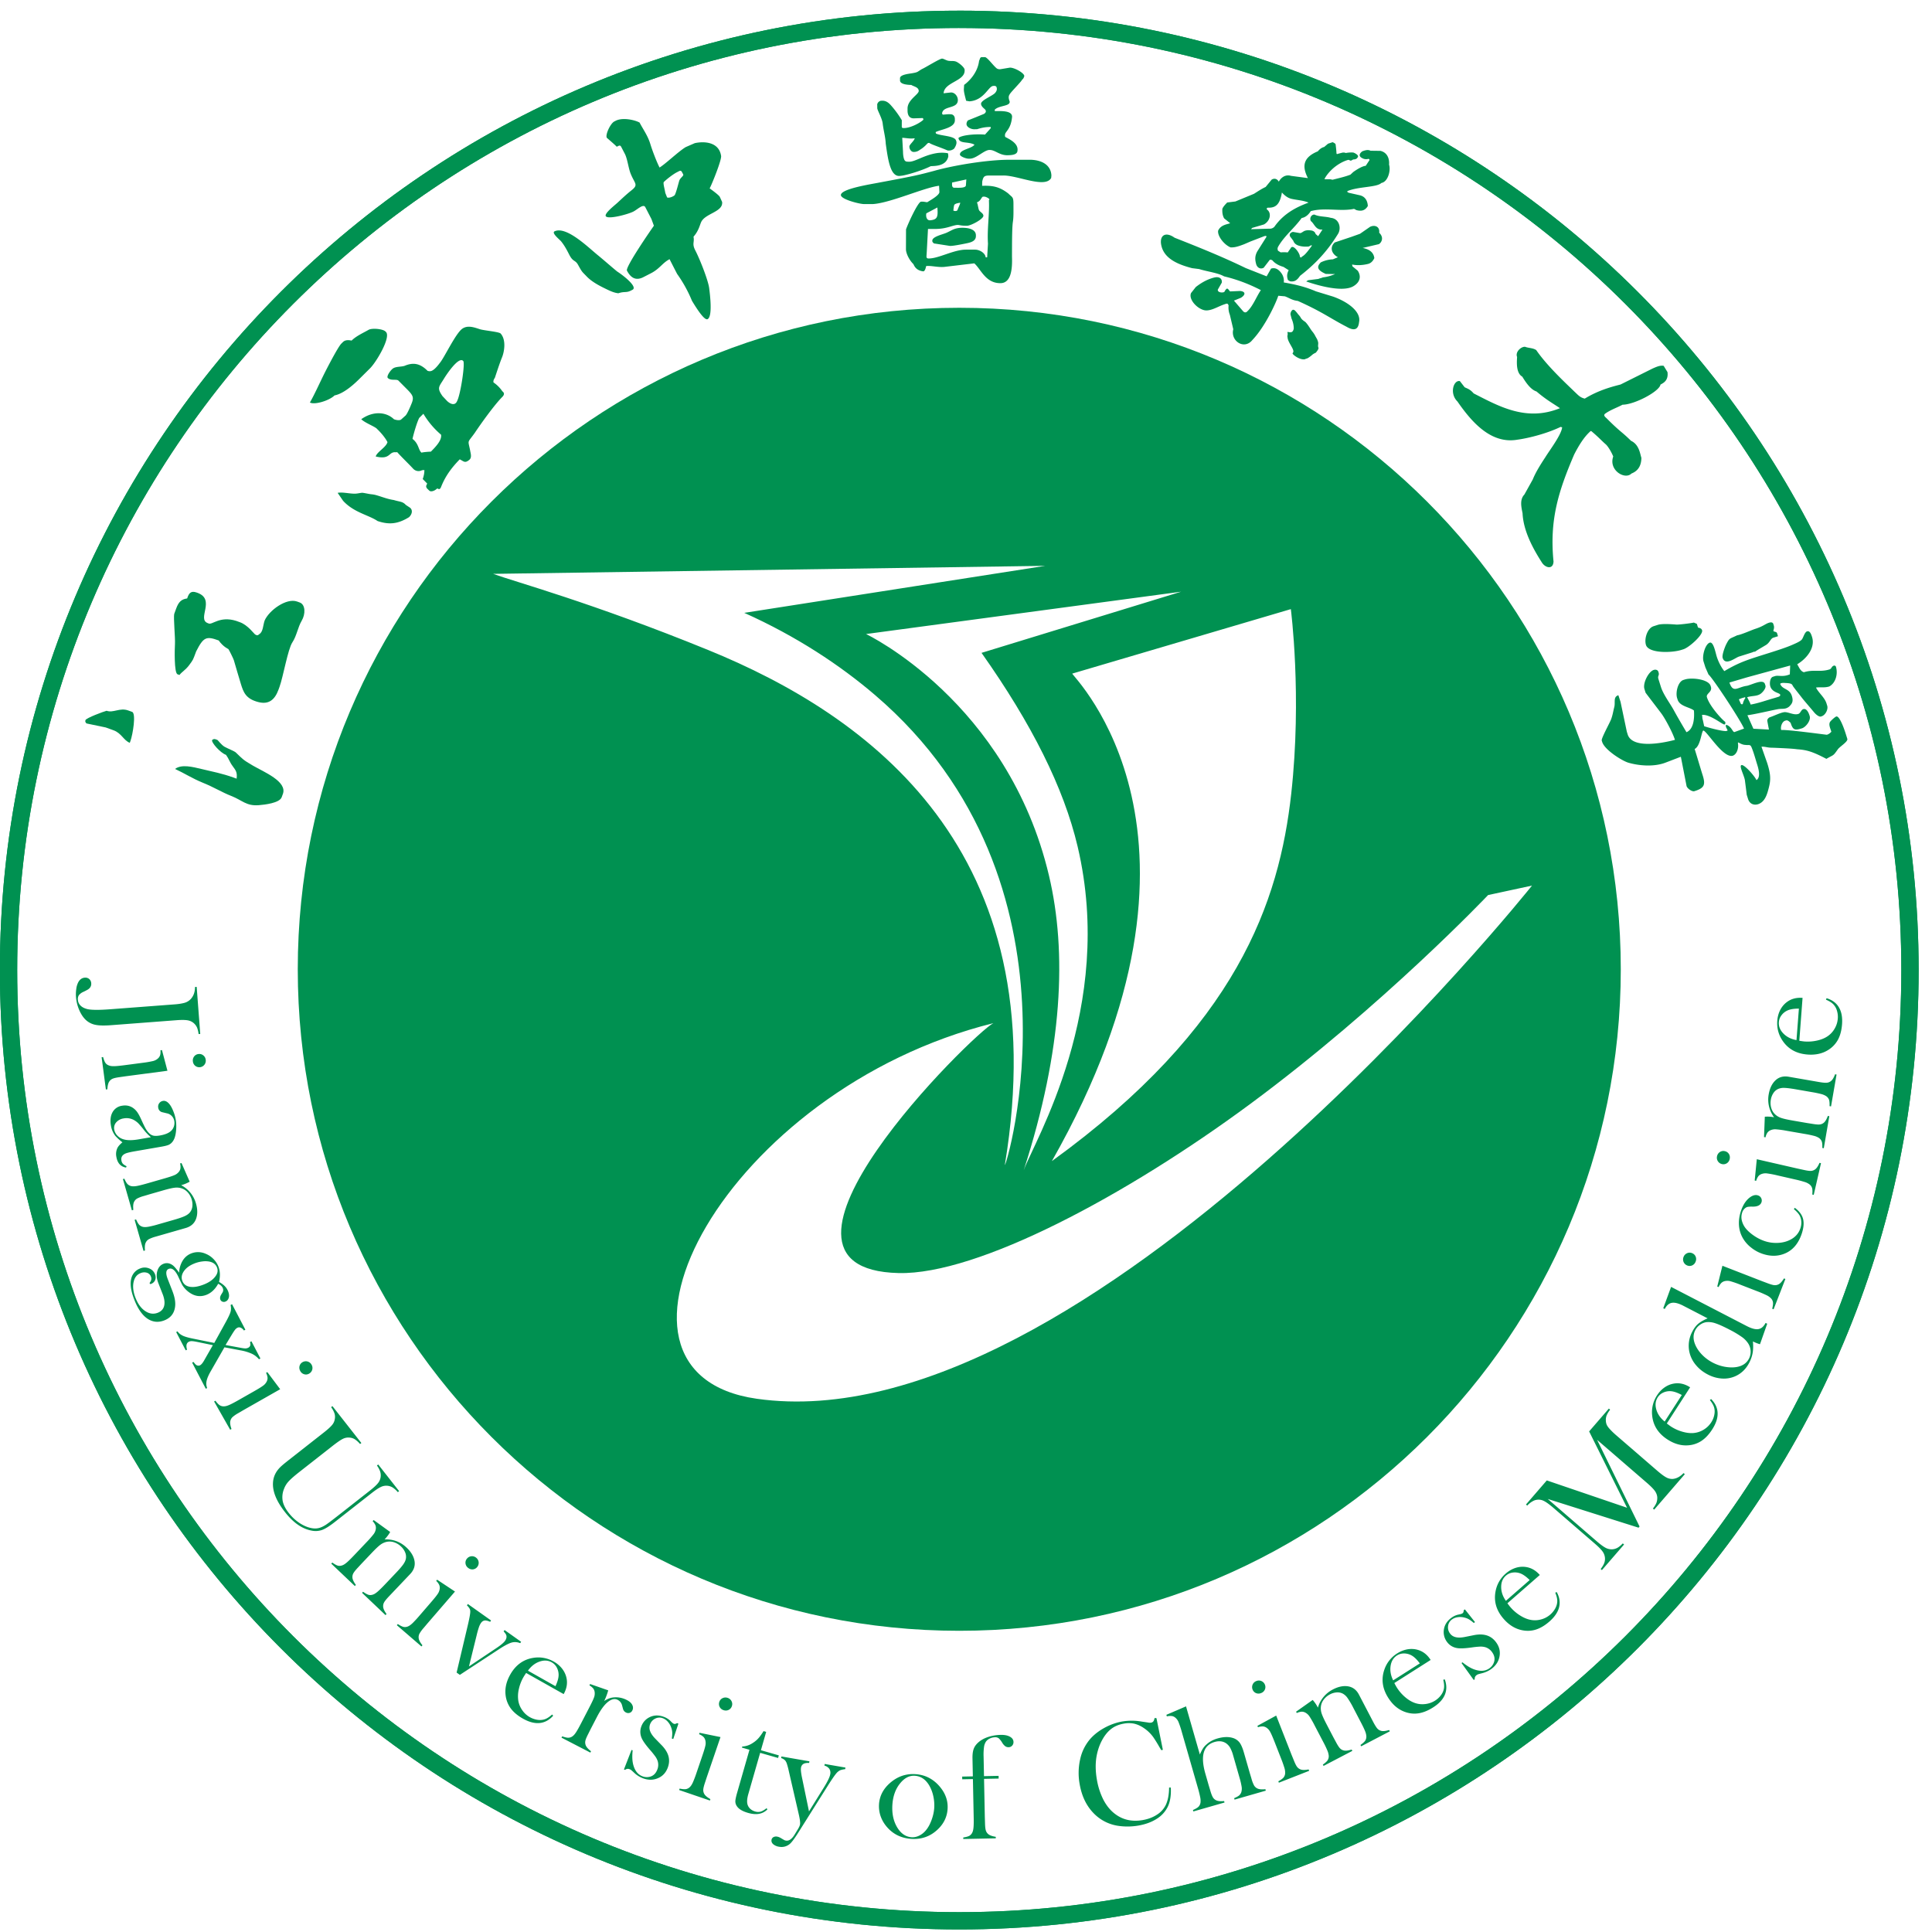 <svg xmlns="http://www.w3.org/2000/svg" width="137" height="137" fill="none"><path fill="#009151" fill-rule="evenodd" d="M68.022.756c37.566 0 68.031 30.466 68.031 68.031 0 37.567-30.465 68.032-68.031 68.032S-.008 106.354-.008 68.787c0-37.565 30.464-68.03 68.03-68.03m0 1.229c36.888 0 66.803 29.915 66.803 66.803s-29.915 66.804-66.803 66.804S1.219 105.677 1.219 68.788c0-36.888 29.915-66.803 66.803-66.803" clip-rule="evenodd"/><path fill="#009151" fill-rule="evenodd" d="M68.022.756c37.566 0 68.031 30.466 68.031 68.031 0 37.567-30.465 68.032-68.031 68.032S-.008 106.354-.008 68.787c0-37.565 30.464-68.03 68.03-68.03m0 1.229c36.888 0 66.803 29.915 66.803 66.803s-29.915 66.804-66.803 66.804S1.219 105.677 1.219 68.788c0-36.888 29.915-66.803 66.803-66.803" clip-rule="evenodd"/><path fill="#009151" fill-rule="evenodd" d="M68.023 21.825c25.901 0 46.908 21.006 46.908 46.908 0 25.901-21.006 46.908-46.908 46.908S21.115 94.635 21.115 68.733s21.006-46.908 46.908-46.908m6.096 18.299-39.148.569c1.484.548 6.987 2.032 15.24 5.397 11.35 4.626 24.749 14.182 21.044 36.51 0 .49 6.322-20.018-9.197-33.306-2.477-2.122-5.589-4.18-9.282-5.836zm9.637 1.834L61.413 44.96s10.054 4.773 12.973 17.138c1.28 5.423.982 12.307-1.795 20.889.727-2.03 6.526-11.498 3.824-22.961-.985-4.18-3.268-8.712-6.814-13.731zm-7.722 5.808 15.501-4.572s.799 6.14.028 13.087c-.847 7.63-3.808 16.52-16.973 26.054 13.144-23.148 1.444-34.376 1.444-34.569M105.52 63.47l3.116-.672s-31.642 39.692-54.968 36.39c-12.969-1.837-2.156-21.933 16.777-26.636-1.375.664-18.416 17.446-6.722 17.722 5.617.133 16.185-5.524 24.92-11.982 9.45-6.987 16.878-14.821 16.878-14.821zM14.74 44.19c-.808-.291.58-1.676-.742-2.155l-.046-.016c-.4-.145-.554.023-.68.417-.399.056-.604.23-.784.729l-.134.37c-.062.255.08 1.722.053 2.129-.02.32-.07 2.058.182 2.15l.139.05c.137-.198.428-.351.679-.69.31-.419.266-.351.502-.981.525-1.032.722-1.096 1.6-.777.315.45.683.606.685.609.053.061.359.69.388.789.16.541.327 1.127.495 1.672.181.589.343 1.07 1.248 1.3.711.18 1.154-.132 1.43-.897l.067-.185c.259-.712.589-2.667.91-3.152.313-.476.384-1.068.664-1.54.273-.461.275-1.138-.142-1.29l-.186-.067c-.753-.273-1.984.622-2.3 1.342-.125.346-.101.808-.39.976-.112.114-.198.078-.302.005-.041-.014-.496-.65-1.055-.853l-.278-.1c-1.163-.366-1.705.317-1.955.183l-.046-.018zm5.32 12.11c.322-.888-1.35-1.558-2.125-2.009-.727-.421-.715-.458-1.214-.933-.098-.093-.603-.293-.791-.4-.24-.136-.473-.474-.516-.49l-.14-.05c-.088-.033-.214.015-.235.072-.057.155.566.886.988 1.038.21.288.245.497.482.814.229.308.322.442.27.874l-.232-.084c-.774-.28-1.478-.415-2.201-.588-.712-.17-1.462-.365-1.934-.018.626.287 1.262.693 1.955.972.796.32 1.388.693 2.023.94.798.311 1.074.732 1.964.658.395-.032 1.47-.146 1.621-.565l.084-.231zm-13.928-5 1.366.285.557.202c.562.203.712.718 1.148.887l.05-.14c.163-.453.413-1.946.114-2.055l-.278-.1c-.596-.216-1.05.195-1.53.023-.213.052-1.443.51-1.498.662-.042.115.012.169.072.236z" clip-rule="evenodd"/><path fill="#009151" fill-rule="evenodd" d="M21.978 28.542c.314.184 1.365-.125 1.746-.503.558-.108 1.199-.611 1.748-1.158l.765-.76c.47-.467 1.493-2.217 1.134-2.578l-.037-.037c-.186-.187-.957-.257-1.2-.116-.355.207-.863.425-1.202.761-.181-.036-.438-.072-.618.107l-.11.108c-.236.236-.996 1.707-1.178 2.07-.324.643-.728 1.55-1.05 2.104zm2.351 6.97c.762.836 1.816 1.005 2.445 1.435.81.272 1.433.219 2.23-.273.232-.222.268-.507.077-.669l-.305-.202c-.228-.253-.435-.215-.848-.345-.422-.06-.822-.22-1.174-.324a2 2 0 0 0-.411-.084c-.159-.013-.426-.079-.619-.104-.108-.015-.368.063-.581.062-.391-.002-.855-.126-1.2-.059zm4.923-4.39c.067-.331.317-1.192.477-1.488l.294-.294a5.9 5.9 0 0 0 1.254 1.486c.064.374-.344.823-.723 1.2 0 0-.41.015-.669.07-.225-.202-.186-.631-.634-.974zm2.124-3.036c-.424-.61-.235-.66.135-1.281.162-.259 1.007-1.538 1.329-1.215.166.089-.173 2.345-.419 2.834-.153.38-.488.223-.711.017zm1.36-4.741c-.482.41-1.234 2.026-1.552 2.396-.523.703-.712.588-.863.558-.546-.555-1.046-.608-1.638-.354-.258.074-.56.042-.777.158-.185.098-.524.579-.406.698.215.217.624.06.754.189l.594.597c.415.418.516.571.355.984-.064.167-.312.765-.442.894l-.306.273c-.104.103-.387.046-.522-.011-.517-.503-1.442-.622-2.315 0 .269.27 1.007.532 1.125.696.311.293.605.666.734.93-.103.374-.747.693-.834 1.017.91.219.92-.199 1.232-.286.142-.04.198.007.289-.025.253.294.868.884 1.145 1.19a.52.52 0 0 0 .62.093l.164-.01q.002.31-.117.636l.315.32c-.038.123-.132.176-.012.347l.163.156c.102.103.357.036.544-.141.057-.054.17.164.286-.107.294-.751.715-1.34 1.328-1.97.29.136.359.303.683.032.202-.168.078-.488.05-.688-.158-.766-.198-.468.349-1.242.4-.603 1.392-1.992 1.95-2.542q.213-.226-.011-.387a2.3 2.3 0 0 0-.623-.624c-.03-.098.008-.212.094-.333.157-.47.34-1.037.51-1.454.146-.356.317-1.22-.102-1.685-.127-.127-1.173-.21-1.467-.304-.421-.136-.901-.32-1.299-.001zM66.912 6.61c.057-.787 1.491-.848 1.491-1.6v-.054c0-.187-.449-.538-.63-.596-.18-.059-.313-.015-.533-.052-.128-.021-.342-.152-.435-.152-.171 0-1.174.632-1.44.747-.346.203-.243.214-.712.295-.182.032-.832.09-.832.346v.16c0 .273.526.314.8.32.167.112.524.152.527.426 0 .247-.781.621-.793 1.228v.16c0 .318.12.554.438.554l.628-.021c.06.037.083.102.017.157-.31.26-.932.553-1.338.553-.18 0-.153-.049-.153-.231-.001-.109.003-.222.002-.326a7 7 0 0 0-.79-1.076c-.174-.192-.376-.334-.67-.303-.128 0-.308.146-.283.326l.002.195c0 .146.343.72.384 1.083.059.514.194.958.217 1.436.171 1.232.346 2.425 1.062 2.281.215 0 1.371-.307 2.123-.679.209-.031 1.082.048 1.25-.684 0-.125-.012-.257-.05-.242a2.5 2.5 0 0 0-.753-.006c-.939.148-1.527.613-1.97.613-.078-.005-.193.008-.243-.034-.14-.033-.194-.428-.194-.66l-.056-1.003c.295.011.542.085.888.034-.057.212-.38.44-.382.588 0 .18.13.382.302.382a.68.68 0 0 0 .439-.148c.437-.264.511-.483.62-.493h.054c.118.107.86.34 1.286.533a.57.57 0 0 0 .477-.131c.17-.267.206-.445.114-.613-.163-.298-1.077-.285-1.41-.457l-.02-.098c.393-.206 1.423-.294 1.363-.886v-.054c0-.18-.114-.322-.286-.322-.186-.021-.382.016-.573.024l-.046-.075c.049-.591 1.118-.303 1.118-.96 0-.297-.256-.575-.532-.534l-.48.054zm4.685.587c-.138-.35-.031-.451.016-.535.14-.21.833-.897.87-1.019.065-.04.113-.114.151-.25 0-.217-.726-.621-1.035-.595l-.64.106a.4.4 0 0 1-.264-.043c-.231-.164-.686-.81-.854-.81h-.213c-.15 0-.139.166-.2.257-.105.904-.795 1.523-1.061 1.71l-.02.315c0 .231.104.567.162.812l.238.041c1.05-.075 1.346-1.092 1.69-1.092.135-.017.192.017.224.075.05.138.032.258-.075.392-.147.222-.99.514-1.02.787 0 .253.327.388.327.489.025.045.034.136-.11.236-.234.096-.838.346-1.14.46a.38.38 0 0 0-.107.261c0 .218.315.372.547.372l.204-.005c.285-.085.53-.157.964-.157l.007.083-.409.456c-.889-.061-1.717.07-1.884.242.062.44.672.226 1.137.473-.192.287-1.033.34-1.033.698 0 .135.434.295.602.295h.107c.45 0 1.018-.618 1.385-.618.394-.01.668.354 1.225.375.216-.003.667.004.75-.248.119-.498-.346-.789-.83-1.035-.066-.037-.041-.163-.041-.18.021-.228.423-.382.5-1.26.012-.47-.837-.403-1.217-.41-.026 0 .007-.093-.016-.093.311-.321 1.111-.233 1.062-.586zm-5.127 7.516c.058.702-.016.858-.518.91-.244.004-.309-.263-.266-.494zm1.615-.34c.02.083-.141.359-.19.534-.076.076-.183.072-.293.025.022-.135.031-.425.11-.445.107-.075.248-.085.373-.115m1.189-.024c.289-.088.316-.404.448-.404l.066-.001c.14 0 .48.185.336.241.053.99-.136 2.05-.065 3.093l-.058.971h-.107c-.025-.302-.43-.546-.746-.546h-.64c-.889 0-1.933.627-2.65.627-.123 0-.16-.038-.16-.16l.02-.309.087-1.624h.479c.442 0 .759-.064 1.11-.17.74-.219.425-.056 1.168-.056.289 0 1.172-.478 1.172-.708 0-.173-.226-.262-.303-.39-.06-.098-.09-.442-.158-.564zm-.75-1.626-.03.41c0 .212-.487.182-.713.182h-.106c-.123 0-.165-.102-.165-.225l.003-.144zm1.126.162c.085-.422.18-.439.596-.439h.907c1.014-.01 2.972.933 3.387.174l.016-.176c-.037-.763-.708-1.116-1.557-1.116h-1.385c-1.636 0-4.022.404-5.4.795-1.013.267-1.202.328-3.838.818-.552.113-2.747.44-2.747.89 0 .308 1.328.64 1.637.64h.64c1.255-.085 3.614-1.166 4.685-1.298l.023.444c.006.235-.697.615-.86.723-.158-.01-.31-.066-.476-.029-.257.173-.866 1.495-1.03 1.954l-.005 1.411c0 .286.231.767.525 1.05.06.105.16.445.695.516.13.004.185-.255.213-.374.365-.05.885.124 1.391.046l2.022-.239c.47.412.794 1.405 1.847 1.405.773 0 .858-1.014.825-1.892.005-.48-.007-2.01.063-2.444.058-.361.041-.798.042-1.238.002-.572-.07-.487-.366-.784-.627-.489-1.132-.573-1.855-.545l.006-.29zm-3.54 4.178c0 .119.043.117.11.198l1.117.174c.177.03.935-.127 1.116-.163.327-.066.749-.143.749-.531v-.054c0-.434-.532-.534-.959-.534-.566 0-.749.19-1.136.358-.276.12-.995.271-.995.55zM92.795 14.368c-.396-.163-.792-.175-1.188-.262-.28-.058-.505-.232-.706-.457-.146.908-.487 1.092-.99 1.079-.067-.001-.116.073-.064.132.32.223.254.79-.219 1.055l-.84.248-.073.09 1.242-.036c.151.009.273-.007.408-.133.738-1.061 1.794-1.477 2.43-1.718zm1.7-4.286s.205.081.215.16c.01.08.055.444.059.59.003.144.082.08.082.08l.334-.087a.42.42 0 0 1 .246.025 2 2 0 0 1 .537-.033c.223.08.349.219.335.269-.047.17-.176.221-.346.222l-.054.03-.048.027-.05.023s-.025.01-.05-.002q-.038-.016-.066-.028l-.064-.025c-.298.066-1.029.384-1.558 1.117a2 2 0 0 0-.15.25c-.006.017.404.01.404.01l.173.036c.4-.104.865-.204 1.265-.36l.198-.185c.309-.224.683-.433.887-.442l.271-.41c-.01-.05-.034-.085-.083-.082a.6.6 0 0 1-.321-.002c-.447-.166-.302-.388-.114-.532.214-.085.42-.136.588-.044l.706.009c.512.123.643.597.608.976.134.399-.069 1.22-.545 1.3-.316.32-1.637.248-2.413.579.01.036-.043.056.108.118l.795.18c.404.104.535.446.55.756-.222.383-.535.363-.805.294l-.173-.091c-.96.207-2.058-.115-3.07.163-.178.288-.409.45-.642.486-.553.752-1.202 1.246-1.647 1.996-.076.125-.078.196-.033.323l.19.119c.168-.014.334-.015.499.005l.206-.294c.16-.346.636.334.65.54.003.05.02.092.087.119.181-.19.176-.016.776-.85-.049-.066-.155.042-.233.064-.24.021-.464.009-.683-.056-.167-.047-.338-.145-.405-.35l-.165-.223c-.189-.192-.056-.373.145-.407l.504.088c.105-.018.197-.103.296-.154a.8.8 0 0 1 .43-.042c.233.014.337.133.373.261l.178.149.305-.468c-.5.035-.569-.415-.819-.599-.119-.197.023-.47.249-.465.336.165.805.126 1.163.233.592.052.76.719.515 1.13-.85 1.384-1.764 2.254-2.697 2.98-.216.318-.383.436-.712.39l-.145-.09c-.097-.266-.069-.465.051-.698l-.37-.234c-.338-.098-.61-.25-.79-.47-.063-.021-.094-.06-.182-.03l-.433.562c-.24.122-.444-.008-.522-.227-.095-.33-.114-.6.07-.934l.643-1.02c.023-.056.009-.13-.25-.02l-.864.332-.463.2c-.348.13-.639.242-.962.222-.443-.178-.935-.79-.88-1.184.192-.43.677-.45.853-.53l-.428-.344c-.12-.216-.14-.446-.125-.684.094-.196.24-.33.342-.44l.582-.073 1.324-.546c.287-.184.555-.36.82-.482l.43-.524c.197-.112.381-.06.504.145.153-.277.457-.53.861-.41l1.202.16c-.444-.868-.317-1.48.708-1.9.105-.14.288-.277.442-.303l.278-.237.321-.105zm3.306 6.421c.397.389.103.75-.03.811l-1.144.269c.537.102.782.358.828.719-.091.193-.219.346-.424.407-.349.09-.773.13-1.152.047l.023.128.377.312c.186.278.281.737-.295 1.091-.82.504-2.813-.14-3.36-.33l.136-.086.731-.092c.084-.045.214-.058.313-.11.349-.037.615-.131.869-.235l-.66-.01c-.663-.288-.626-.538-.356-.817.284-.138.56-.205.857-.217l.358-.151c-.462-.24-.594-.716-.22-1.049l1.185-.397.602-.215.712-.493c.313-.156.703-.04.649.418m-14.508.354c-.575-.412-1.03-.235-.966.403.127.99 1.043 1.457 2.21 1.756l.493.062c.629.194 1.326.265 1.772.518.923.22 1.79.553 2.608.976-.331.491-.56 1.138-.968 1.512-.089.098-.212.09-.31-.036l-.631-.732.49-.198c.283-.168.406-.428-.043-.486l-.723.033c-.172-.198-.2-.34-.41.042-.16.07-.483.029-.458-.17l.282-.493c.037-.228-.11-.455-.512-.37-.463.11-.906.345-1.332.68l-.333.422c-.195.42.392 1.107.957 1.224.462.081.977-.293 1.466-.439.191-.08.205.026.236.102a1.4 1.4 0 0 0 .09.66l.243 1.024c-.215.832.776 1.488 1.357.761.912-.957 1.684-2.658 1.835-3.136l.465.04c.307.109.526.286.92.326 1.77.796 2.259 1.212 3.455 1.831.508.299.831.244.887-.327.157-.71-.734-1.415-1.837-1.809l-1.221-.374c-.722-.311-1.409-.481-2.28-.63a.93.93 0 0 0-.154-.636c-.211-.3-.455-.441-.749-.345l-.313.547-1.483-.586c-1.667-.81-3.354-1.486-5.044-2.152zm8.566 5.193a.23.23 0 0 0-.178-.086c-.09.048-.163.155-.173.317l.078.31c.115.261.163.52.155.723-.063.252-.165.274-.394.229-.101-.02-.016.053-.04.194l-.018.104.013.077c.019.345.436.787.413 1.014-.005.044-.024.07-.047.107 0 0-.027.01-.004.039s.039.058.065.081c.174.156.471.329.726.322 0 0 .028.01.09-.013s.048-.033.092-.037c.13-.012.43-.282.43-.282s.021-.021.077-.055-.017.004.075-.042c.09-.046.09-.04.117-.077.069-.097.159-.187.164-.315 0 0-.03-.04-.029-.073.001-.034-.006-.079-.006-.079.017-.162.027-.204-.031-.361l-.033-.09-.117-.204a1.7 1.7 0 0 0-.226-.348c-.151-.183-.27-.445-.496-.676l-.114-.078-.109-.09s-.077-.083-.094-.12c-.017-.038-.072-.115-.072-.115l-.054-.067-.073-.08a2 2 0 0 0-.19-.23zM108.945 24.831c-.215-.15-.489-.144-.733-.216-.23-.128-.8.293-.633.7-.025.383-.076 1.144.368 1.393.306.507.628.93 1.007 1.051.691.592 1.194.863 1.664 1.186-2.394.977-4.336-.141-6.12-1.049-.262-.31-.481-.352-.639-.436l-.338-.436c-.442-.09-.758.868-.175 1.443.933 1.34 2.317 3.049 4.255 2.712.901-.125 2.161-.469 3.065-.907l.107.031c-.05.521-.874 1.605-1.19 2.116-.354.539-.686 1.067-.894 1.583l-.593 1.065c-.344.357-.219.893-.13 1.326.057 1.302.797 2.604 1.394 3.53.243.35.774.482.802-.106-.295-2.958.352-4.993 1.463-7.586.338-.66.699-1.233 1.111-1.611.043-.056.088-.07.135-.024.472.393.757.712 1.009.923.18.178.407.575.516.852-.344.968.828 1.679 1.294 1.207.611-.24.694-.752.703-1.11-.097-.302-.164-.946-.735-1.21-.728-.714-.721-.582-1.748-1.613-.106-.09-.217-.196-.099-.302.389-.284.843-.428 1.246-.645.841-.004 2.614-.936 2.691-1.43.313-.153.56-.368.495-.883l-.269-.442c-.256-.055-.543.083-.797.194l-2.263 1.129c-.607.156-1.562.402-2.536 1-.342-.082-.457-.24-.733-.495-.419-.417-1.897-1.76-2.703-2.938zM43.764 19.253c-.456-.375-.93-.797-1.39-1.173-.68-.554-2.216-2.07-3.051-1.676-.234.121.372.591.472.717.235.297.372.55.568.933.282.553.42.349.632.733.3.544.27.462.606.815.382.401.968.695 1.437.92.269.13.528.244.811.274.437-.15.554-.017.893-.192l.099-.05c.428-.203-.694-1.059-1.078-1.302zm3.413-5.57c-.046-.301-.163-.663-.11-.772.199-.196.64-.544.925-.692l.148-.076c.114-.059.166-.043.226.072l.08.15c.055.106-.216.244-.28.452-.053.166-.222.864-.325 1.024-.096.094-.391.223-.537.158l-.126-.318zm2.527 2.103c.254-.66 1.59-.74 1.502-1.467l-.164-.36c-.067-.129-.595-.512-.72-.6.162-.293.877-2.066.81-2.313-.152-.977-1.181-1.045-1.865-.895l-.644.28c-.512.309-1.395 1.164-1.853 1.449-.217-.421-.523-1.234-.653-1.663-.18-.598-.511-1.037-.764-1.526-.348-.192-1.21-.378-1.694-.127l-.099.05c-.275.143-.647.932-.532 1.154.007.012.597.51.706.638.16-.078.239-.144.323.021l.257.494c.17.33.25.994.396 1.368.294.751.596.792.057 1.217-.364.286-.692.605-.994.882-.193.177-.92.74-.819.937.134.258 1.57-.122 1.962-.324.287-.148.707-.573.843-.31l.435.841.174.474c-.202.285-2.037 2.938-1.91 3.184.274.528.643.733 1.17.46l.545-.28c.61-.316.799-.727 1.306-.99.096.186.292.575.536 1.044a9.4 9.4 0 0 1 1.052 1.904c.476.793.918 1.402 1.11 1.303.369-.192.165-1.773.112-2.197-.07-.554-.653-2.038-.979-2.666-.26-.501-.051-.562-.133-.983.328-.369.421-.727.526-1zM125.749 44.746c.022-.119.081-.236.031-.395l-.032-.104c-.044-.14-.192-.126-.314-.087-.247.077-.412.259-.979.437-.322.11-.942.397-1.277.455-.547.27-.519.159-.761.616-.086.162-.326.78-.262.983.187.592.898-.013 1.161-.094l.921-.29c.133-.043.117-.066.212-.052.073-.068.68-.416.777-.477.286-.18.326-.455.516-.517l.337-.106-.065-.209c-.039-.12-.162-.08-.264-.16zm-9.033.987c.193.613 1.839.565 2.501.356l.156-.049c.413-.13 1.42-1.04 1.323-1.346-.046-.147-.182-.163-.29-.195l-.081-.26-.213-.092c-.195.049-1.073.156-1.241.142-.274-.022-1.001-.078-1.302.017l-.312.1c-.443.139-.676.894-.54 1.327zm6.608 3.905c-.041-.084.066-.07.188-.133l.167-.045c.036-.04.108.01.078.05a1.1 1.1 0 0 0-.175.41c-.089.061-.151-.01-.18-.112l-.077-.17zm3.619-2.446-.025.63-.148.05c-.393.125-.695.007-.894.069l-.156.049c-.206.064-.253.47-.184.686.136.433.656.45.698.581.023.073-.039.127-.123.154l-.26.081c-.571.157-1.109.363-1.71.47-.057-.179-.165-.348-.248-.522.36-.115.682-.053.952-.241.146-.102.403-.399.344-.584l-.033-.104c-.119-.377-.817-.005-1.259.118-.694.084-.99.566-1.262-.23l1.267-.373 3.042-.833zm3.243.078c-.015-.046-.09-.086-.137-.071-.192.06-.155.22-.316.27-.666.21-1.137-.014-1.816.2-.242-.072-.329-.32-.474-.565.618-.365 1.303-1.132 1.052-1.932l-.016-.051c-.059-.186-.156-.409-.339-.35-.163.05-.259.417-.353.555-.105.154-.47.302-.668.39-.445.2-1.22.445-1.699.596-1.472.464-2.048.628-3.145 1.277-.174-.196-.41-.619-.539-1.03-.094-.3-.23-1.072-.497-.987-.316.1-.562.941-.438 1.338l.131.416.219.502c.297.242 2.286 3.263 2.52 3.837l-.647.234c-.158.094-.201-.387-.625-.505-.014.058-.032.056-.003.173l.117.234c-.027.006-.095.044-.142.042-.386-.011-1.354-.282-1.526-.347l-.092-.425c-.057-.18-.025-.213-.062-.38.574-.045 1.402.66 1.588.685.073-.023.082-.104.055-.19-.23-.161-1.089-1.096-1.287-1.724-.113-.286.398-.37.271-.772l-.016-.052c-.152-.482-1.346-.606-1.818-.457l-.105.033c-.398.124-.576.897-.453 1.286l.033.104c.155.494.846.527 1.16.777.041.531-.006 1.325-.53 1.54-.313-.53-.62-1.05-.913-1.587-.236-.432-.727-1.08-.896-1.617l-.18-.572c-.072-.228.083-.234.012-.461l-.017-.052c-.044-.14-.204-.164-.325-.126-.375.118-.79.944-.661 1.352l.081.26c.008.023.994 1.304 1.134 1.496.264.359.793 1.35.949 1.85-1.129.298-2.997.575-3.341-.35l-.073-.233-.445-2.116-.154-.467c-.382.13-.2.492-.289.84-.083.323-.106.533-.216.844-.096.27-.721 1.378-.673 1.532l.032.103c.178.564 1.411 1.336 1.857 1.467.648.19 1.764.338 2.663-.016l1.058-.405.397 2.035c.01.19.393.46.559.407.685-.215.814-.426.595-1.117-.186-.59-.387-1.286-.572-1.876.424-.217.47-1.227.612-1.308.257.021 1.387 1.962 2.08 1.788.289-.09.445-.523.374-.904-.003-.019.019-.028.014-.045.152.067.298.173.524.18.273.04.335-.072.446.209.163.41.251.761.388 1.197.124.394.234.905-.057 1.09-.107-.262-.858-1.13-1.064-1.065-.185.059.196.733.247 1.086.039.315.095.719.126 1.011l.098.313c.102.324.394.462.714.361.486-.164.634-.7.748-1.134.158-.596.144-.988-.102-1.77l-.411-1.17c.248-.02.408.066.711.07.201.004.397.014.597.023.312.016.887.04 1.218.087.675.049 1.063.148 2.078.681.535-.316.454-.165.815-.681.155-.205.731-.543.668-.74l-.114-.364c-.096-.306-.434-1.292-.67-1.218-.091.028-.42.322-.457.414-.08.194.03.41.11.666-.085.087-.158.165-.317.214-.021.007-2.756-.374-3.24-.337-.068-.237.068-.593.278-.659l.052-.016c.148-.046.25.094.338.164.164.521.298.55.809.39.256-.081.644-.547.542-.872l-.016-.052c-.074-.234-.224-.501-.438-.434-.156.05-.195.29-.35.34-.305.096-.65-.114-.934-.128-.246-.011-.792.271-1.107.37q-.182.112-.158.266l.114.6-1.101-.059-.424-.956c.567-.076 1.543-.312 2.13-.425.347-.067.546.032.823-.184.226-.218.317-.383.196-.767-.166-.526-.658-.436-.818-.829-.032-.052.107-.105.314-.085.572.022.5.104.605.257.195.265.412.53.638.825.121.156.521.617.833.992.181.218.386.34.491.306l.052-.017c.265-.083.476-.487.393-.752l-.049-.157c-.14-.442-.549-.734-.745-1.127.32-.049.595.03.938-.077.446-.233.638-.88.473-1.406z" clip-rule="evenodd"/><path fill="#009151" d="m14.2 73.318-.117.008a2 2 0 0 0-.1-.435.9.9 0 0 0-.196-.294.86.86 0 0 0-.45-.24q-.272-.055-.822-.013l-4.637.353q-.709.054-1.092-.022a1.4 1.4 0 0 1-.676-.328q-.285-.255-.485-.708a2.9 2.9 0 0 1-.236-.943 2.6 2.6 0 0 1 .02-.57 1.4 1.4 0 0 1 .131-.454q.164-.321.473-.345a.42.42 0 0 1 .314.096.43.43 0 0 1 .142.302.44.44 0 0 1-.102.328.6.6 0 0 1-.144.12 4 4 0 0 1-.324.167.8.8 0 0 0-.305.231.5.5 0 0 0-.072.32.63.63 0 0 0 .194.42q.173.172.49.248.43.098 1.625.007l4.6-.349q.33-.026.591-.09a.96.96 0 0 0 .51-.29q.295-.325.297-.849l.118-.008.253 3.34zm-2.715 1.144.388 1.466-2.973.393-.39.056q-.35.047-.507.109a.54.54 0 0 0-.247.196q-.121.162-.142.56l-.106.014-.302-2.286.105-.014c.056.204.112.347.176.429q.09.125.282.183.125.043.367.035.24-.01.694-.069l1.267-.167a7 7 0 0 0 .738-.124.8.8 0 0 0 .332-.159.54.54 0 0 0 .18-.24q.048-.132.032-.367zm2.194.807a.46.46 0 0 1 .084-.35.44.44 0 0 1 .309-.176.44.44 0 0 1 .34.092q.15.117.175.313a.461.461 0 0 1-.736.436.46.46 0 0 1-.173-.317zm-4.704 7.428-.036.095q-.571-.09-.686-.753a1 1 0 0 1 .074-.637q.091-.181.354-.4a3.7 3.7 0 0 1-.496-.449 1.6 1.6 0 0 1-.319-.744q-.097-.566.116-.943a.91.91 0 0 1 .677-.458q.427-.074.76.147.186.126.314.309.131.184.294.544.19.427.302.624.116.2.248.325a.6.6 0 0 0 .316.176q.168.033.452-.015.599-.105.835-.376a.74.74 0 0 0 .16-.298.8.8 0 0 0 .019-.349.67.67 0 0 0-.173-.352.64.64 0 0 0-.34-.193l-.32-.077a.37.37 0 0 1-.305-.325.4.4 0 0 1 .066-.313.4.4 0 0 1 .27-.168q.263-.046.507.293.128.184.238.467.111.285.16.566.054.318.032.676t-.11.612q-.133.364-.42.5-.149.066-.512.13l-1.901.329q-.48.084-.65.156-.35.154-.291.487a.46.46 0 0 0 .102.24.9.9 0 0 0 .265.173zm1.726-2.056a3.5 3.5 0 0 1-.512-.536 6 6 0 0 0-.391-.46 1.5 1.5 0 0 0-.292-.218 1.1 1.1 0 0 0-.738-.119.86.86 0 0 0-.529.282.6.6 0 0 0-.138.51.82.82 0 0 0 .24.445q.193.194.475.26.372.098 1.025-.015zm2.75 3.152a2.5 2.5 0 0 1-.525.227l-.08.023a2.1 2.1 0 0 1 1.05 1.296q.184.638-.003 1.116-.186.47-.73.626l-2.12.609a2.4 2.4 0 0 0-.485.182.54.54 0 0 0-.219.232q-.096.178-.058.57l-.102.03-.633-2.204.103-.03q.126.288.236.397a.54.54 0 0 0 .308.14q.13.02.369-.024a7 7 0 0 0 .676-.17l1.06-.304q.546-.156.79-.268.246-.112.37-.259a.8.8 0 0 0 .179-.408q.035-.243-.04-.503a1.3 1.3 0 0 0-.259-.49 1 1 0 0 0-.41-.296 1.1 1.1 0 0 0-.51-.066q-.266.024-.852.193l-.981.282-.37.111a2.4 2.4 0 0 0-.486.182.54.54 0 0 0-.218.232q-.096.18-.056.577l-.103.03-.636-2.215.102-.03q.126.288.237.397a.54.54 0 0 0 .306.139q.129.021.367-.022.238-.045.676-.17l1.23-.353q.512-.146.71-.232a.8.8 0 0 0 .306-.206.54.54 0 0 0 .142-.265.9.9 0 0 0-.023-.367l.102-.03.58 1.323zm-2.79 7.267-.06-.08a.6.6 0 0 0 .126-.237.4.4 0 0 0-.026-.223.44.44 0 0 0-.285-.27.66.66 0 0 0-.453.031q-.395.155-.493.648-.099.49.14 1.104.256.652.694.94.437.29.886.115.361-.142.449-.484.087-.345-.106-.839l-.303-.773q-.186-.475-.077-.854.112-.39.438-.52.342-.133.667.11.162.126.445.521a1.76 1.76 0 0 1 .253-.859q.224-.36.608-.51a1.32 1.32 0 0 1 1.013.023q.313.125.553.368.24.24.36.548.183.466.043 1.082.27.159.415.31.149.152.232.366.093.24.047.423-.057.226-.241.297a.28.28 0 0 1-.214.004.24.24 0 0 1-.144-.142q-.062-.157.053-.35l.102-.168q.081-.136.014-.303-.069-.178-.325-.306-.324.585-.83.784-.634.249-1.222-.17a1.8 1.8 0 0 1-.485-.51q-.055-.093-.29-.599-.326-.698-.678-.56-.31.121-.07.73l.313.8q.166.423.204.744.04.32-.036.602-.148.55-.722.775-.632.248-1.182-.108-.565-.369-.95-1.354-.415-1.06-.163-1.667a1 1 0 0 1 .576-.551.83.83 0 0 1 .631-.007.71.71 0 0 1 .425.42q.084.216.01.409a.49.49 0 0 1-.29.271l-.052.021zm3.142-1.472q-.522.203-.764.554-.241.349-.107.693.136.347.538.413t.982-.162q.597-.234.858-.626.192-.288.078-.58-.136-.346-.568-.425a1.6 1.6 0 0 0-.491-.002 2.2 2.2 0 0 0-.526.134m2.653 2.898.944 1.806-.104.055a.55.55 0 0 0-.23-.2.27.27 0 0 0-.242.013.5.5 0 0 0-.159.139q-.075.093-.23.348l-.129.212-.312.519.99.182q.274.055.397.058a.45.45 0 0 0 .218-.046q.226-.118.127-.404l.104-.054.637 1.219-.103.055a1.5 1.5 0 0 0-.511-.394 3.4 3.4 0 0 0-.81-.241l-1.128-.213-.97 1.694q-.225.39-.289.66a1 1 0 0 0-.027.27q.007.11.058.264l-.094.05-.968-1.852.094-.05c.078.101.138.173.184.207q.146.101.287.029.137-.072.306-.377l.104-.184.494-.863-1.072-.222q-.284-.058-.413-.063a.44.44 0 0 0-.22.044q-.254.134-.125.559l-.094.049-.677-1.295.094-.05c.062.079.117.14.173.183q.082.065.222.133.247.111.762.21l1.45.295.851-1.545q.249-.46.307-.672.058-.21 0-.475l.104-.055zm2.502 4.813.91 1.213-2.607 1.482-.341.2a2.4 2.4 0 0 0-.428.291.55.55 0 0 0-.157.275q-.051.198.08.572l-.092.053-1.14-2.004.092-.053c.129.169.234.28.324.331a.52.52 0 0 0 .33.063q.132-.007.353-.106t.618-.325l1.11-.631q.465-.264.638-.393a.8.8 0 0 0 .248-.271.55.55 0 0 0 .077-.291.9.9 0 0 0-.108-.352l.093-.053m2.337-.076a.46.46 0 0 1-.054-.356.44.44 0 0 1 .22-.279.461.461 0 0 1 .63.18.457.457 0 0 1-.167.635.44.44 0 0 1-.351.047.46.46 0 0 1-.28-.227zm4.33 5.101-.092.072a1.8 1.8 0 0 0-.366-.331.8.8 0 0 0-.374-.123.86.86 0 0 0-.485.091q-.24.118-.74.51l-2.32 1.82q-.566.444-.784.686a1.6 1.6 0 0 0-.327.538 1.53 1.53 0 0 0-.09.855q.082.403.428.843.334.427.767.714.434.287.867.365.267.048.497-.009.228-.054.504-.233.18-.116.81-.608l2.29-1.797q.423-.332.586-.537a.88.88 0 0 0 .163-.829 1.7 1.7 0 0 0-.23-.43l.091-.073 1.482 1.89-.092.072a1.7 1.7 0 0 0-.363-.328.872.872 0 0 0-.847-.036q-.238.11-.658.441l-2.586 2.028q-.573.45-.916.575a1.4 1.4 0 0 1-.773.041q-.985-.191-1.857-1.304-.909-1.158-.852-2.091.032-.6.486-1.069.16-.166.633-.536l2.486-1.951q.424-.333.588-.535a.85.85 0 0 0 .193-.436.8.8 0 0 0-.028-.391 1.7 1.7 0 0 0-.236-.435l.093-.073 2.05 2.613zm2.042 6.312a2.5 2.5 0 0 1-.338.462l-.058.06q.916-.027 1.562.586.482.457.564.964.078.499-.312.91l-1.518 1.598q-.243.258-.326.403a.54.54 0 0 0-.071.311q.006.201.24.522l-.073.077-1.664-1.58.073-.076q.254.183.405.221.15.039.336-.036.124-.049.306-.207.184-.16.497-.488l.76-.8q.392-.411.545-.631.155-.22.188-.41a.8.8 0 0 0-.054-.443 1.2 1.2 0 0 0-.29-.414 1.3 1.3 0 0 0-.47-.291 1 1 0 0 0-.506-.048q-.256.045-.472.201-.218.156-.637.599l-.703.74-.262.283q-.242.257-.326.404a.54.54 0 0 0-.072.31q.01.203.244.526l-.073.077-1.671-1.586.073-.078q.253.185.405.222.149.038.334-.036.123-.048.305-.205.182-.158.497-.49l.88-.927a7 7 0 0 0 .496-.562.8.8 0 0 0 .159-.332.56.56 0 0 0-.012-.301 1 1 0 0 0-.205-.305l.074-.078 1.17.846zm3.334 3.384 1.263.838-1.96 2.27-.254.302a2.4 2.4 0 0 0-.306.417.54.54 0 0 0-.055.311q.017.202.267.512l-.07.081-1.746-1.507.07-.081q.266.174.416.205a.53.53 0 0 0 .332-.051q.12-.052.297-.218a8 8 0 0 0 .473-.512l.835-.968q.35-.403.469-.583a.8.8 0 0 0 .143-.34.55.55 0 0 0-.026-.3.9.9 0 0 0-.22-.294l.07-.082zm2.176-.854a.46.46 0 0 1-.169-.318.44.44 0 0 1 .115-.336.461.461 0 0 1 .656-.041.46.46 0 0 1 .054.653.44.44 0 0 1-.316.163.47.47 0 0 1-.339-.122zm0 2.576 1.645 1.167-.067.096a1 1 0 0 0-.315-.097q-.198-.01-.33.175a1.3 1.3 0 0 0-.147.297 6 6 0 0 0-.158.557l-.549 2.231 1.98-1.325q.436-.294.576-.489.15-.213.088-.404-.032-.097-.188-.267l.068-.095 1.174.834-.067.096a.96.96 0 0 0-.534-.06q-.318.062-.989.503l-2.755 1.805-.23-.162.8-3.385q.183-.78.167-.984a.4.4 0 0 0-.062-.192 1 1 0 0 0-.174-.205zm4.133 4.889a5 5 0 0 0-.2.312 3 3 0 0 0-.32.838 2.2 2.2 0 0 0-.038.804q.058.368.28.685a1.61 1.61 0 0 0 1.059.68q.265.043.494-.022.25-.066.566-.35l.075.085q-.418.465-.958.518t-1.185-.311q-.558-.315-.858-.716a1.96 1.96 0 0 1-.37-.927q-.096-.73.325-1.477.575-1.02 1.634-1.19.766-.121 1.449.261a2 2 0 0 1 .598.507q.235.304.312.667.117.567-.203 1.135l-2.658-1.497zm2.079.939q.22-.469.223-.789a1.1 1.1 0 0 0-.128-.531.9.9 0 0 0-.361-.373q-.39-.219-.867-.05-.48.168-.818.643zm3.456 1.049q.314-.205.598-.246.525-.072 1.014.181.302.156.39.372a.41.41 0 0 1-.01.368.31.31 0 0 1-.194.167.34.34 0 0 1-.263-.03.4.4 0 0 1-.207-.271l-.062-.232a.6.6 0 0 0-.31-.389q-.314-.161-.701.153-.384.314-.761 1.04l-.448.864-.177.355q-.163.315-.202.478a.54.54 0 0 0 .018.317q.066.194.38.438l-.048.094-2.046-1.06.049-.095q.294.108.45.101a.53.53 0 0 0 .312-.126q.105-.08.236-.283.13-.204.34-.608l.588-1.135q.246-.474.321-.677a.8.8 0 0 0 .06-.363.56.56 0 0 0-.093-.285 1 1 0 0 0-.283-.236l.05-.095 1.283.448a4.2 4.2 0 0 1-.283.752zm1.4 4.853.538-1.383.08.031q-.06.56.023.942.157.695.656.891a.86.86 0 0 0 .6.02q.32-.11.465-.482a.9.9 0 0 0 .033-.601 1.2 1.2 0 0 0-.158-.319 6 6 0 0 0-.384-.479q-.484-.56-.603-.858a1.08 1.08 0 0 1-.011-.829q.17-.437.584-.64.476-.23 1.028-.014.25.097.429.267l.136.136q.067.06.125.082.094.037.221-.05l.1.038-.367 1.093-.1-.038q.037-.251.03-.418a1.2 1.2 0 0 0-.066-.336 1.2 1.2 0 0 0-.238-.422.9.9 0 0 0-.35-.256.66.66 0 0 0-.54.015.72.72 0 0 0-.378.408.68.68 0 0 0 .006.496q.097.258.392.555l.422.433q.378.388.486.787.105.399-.058.821-.197.51-.659.717-.528.241-1.12.011a1.9 1.9 0 0 1-.599-.382 5 5 0 0 0-.22-.198.5.5 0 0 0-.107-.055.3.3 0 0 0-.315.049l-.08-.03zm5.36-2.598 1.486.304-.97 2.838-.123.375q-.113.334-.127.501a.54.54 0 0 0 .065.31q.093.18.439.375l-.035.101-2.182-.746.035-.101q.31.063.462.034a.53.53 0 0 0 .29-.172q.093-.093.193-.313a8 8 0 0 0 .247-.652l.413-1.21q.172-.505.217-.716a.8.8 0 0 0 .006-.368.54.54 0 0 0-.136-.268 1 1 0 0 0-.314-.192zm1.7-1.607a.454.454 0 0 1-.297-.586.43.43 0 0 1 .234-.264.47.47 0 0 1 .36-.018.46.46 0 0 1 .272.234.44.44 0 0 1 .023.352.44.44 0 0 1-.232.267.46.46 0 0 1-.36.015m2.652 2.843 1.27.365-.052.184-1.271-.364-.838 2.918q-.153.526-.037.804.059.151.193.267.135.114.313.166a.7.7 0 0 0 .4.015q.175-.05.425-.244l.057.084a1.08 1.08 0 0 1-.59.314q-.34.063-.783-.066-.59-.168-.793-.477a.6.6 0 0 1-.107-.343q.004-.179.129-.616l.872-3.039-.534-.154.022-.077a1.43 1.43 0 0 0 .715-.231q.22-.136.372-.291.154-.154.328-.419l.097-.151.186.054zm1.454.442 1.986.345-.02.115a1 1 0 0 0-.317.029.37.37 0 0 0-.26.312q-.037.203.084.763l.483 2.332 1.063-1.709q.394-.638.443-.923a.52.52 0 0 0-.065-.387.63.63 0 0 0-.348-.229l.02-.115 1.472.255-.02.115a1.4 1.4 0 0 0-.347.072.8.8 0 0 0-.238.175q-.187.2-.649.93l-2.113 3.354q-.38.6-.577.767a.9.9 0 0 1-.758.202.83.83 0 0 1-.422-.181q-.147-.134-.119-.305a.27.27 0 0 1 .136-.196.4.4 0 0 1 .27-.035q.134.023.295.125.16.095.205.119t.113.035q.317.056.604-.4l.227-.373q.148-.237.171-.373.032-.189-.083-.691l-.628-2.724-.09-.394a5 5 0 0 0-.134-.499.7.7 0 0 0-.118-.225.63.63 0 0 0-.286-.171zm6.922 3.371q.064-.84.736-1.452.818-.742 1.872-.662 1.052.079 1.744.937.572.71.508 1.552-.062.832-.705 1.435-.786.744-1.895.661-1.11-.085-1.781-.939a2.3 2.3 0 0 1-.387-.729 2.2 2.2 0 0 1-.092-.802zm.95.014q-.067.901.289 1.559.403.734 1.06.783.278.022.556-.115a1.44 1.44 0 0 0 .488-.4q.224-.275.381-.704.157-.426.189-.836a3 3 0 0 0-.067-.868 2.6 2.6 0 0 0-.3-.77q-.378-.617-.996-.664-.585-.044-1.057.54-.475.583-.543 1.474zm6.497-1.796.055 2.724.013.397q.008.354.052.517.045.163.167.27.15.138.543.202l.002.107-2.304.047-.002-.107q.31-.048.444-.126a.55.55 0 0 0 .213-.262q.054-.121.073-.364.02-.243.009-.701l-.055-2.689-.757.015-.004-.192.757-.015-.026-1.269q-.01-.457.103-.724.112-.268.412-.498.267-.203.659-.323.389-.12.827-.128.408-.009.653.129.248.135.253.372a.36.36 0 0 1-.096.263.33.33 0 0 1-.245.11.4.4 0 0 1-.246-.071.9.9 0 0 1-.213-.248 1.4 1.4 0 0 0-.247-.315.4.4 0 0 0-.255-.071.9.9 0 0 0-.374.087.7.7 0 0 0-.273.217.9.9 0 0 0-.14.387 4 4 0 0 0-.03.685l.028 1.382 1.035-.021.004.192zM82.005 121.834l.455 2.249-.115.021a7 7 0 0 0-.127-.212 10 10 0 0 0-.42-.683 2.6 2.6 0 0 0-.718-.691 2 2 0 0 0-.664-.293 1.9 1.9 0 0 0-.717-.002q-.581.1-.963.425-.338.286-.59.756-.252.469-.368 1.033-.162.796.001 1.744a5 5 0 0 0 .452 1.416q.313.61.774.981.85.688 2.022.486.585-.101 1.018-.386a1.7 1.7 0 0 0 .627-.697q.222-.478.23-1.224l.12.001q.044.829-.218 1.366a2.1 2.1 0 0 1-.785.854q-.536.342-1.296.475a4.5 4.5 0 0 1-1.392.024 3.03 3.03 0 0 1-1.824-.945q-.733-.782-.946-2.01a4.4 4.4 0 0 1 .039-1.79 3.24 3.24 0 0 1 .724-1.439q.403-.45 1.014-.782.612-.33 1.264-.443a4.1 4.1 0 0 1 1.355.011l.445.065a.6.6 0 0 0 .223.011.26.26 0 0 0 .192-.143q.027-.059.059-.186l.131.01zm2.097-.835.981 3.416a3 3 0 0 1 .216-.422 1.3 1.3 0 0 1 .265-.301q.312-.285.779-.418.59-.169 1.043-.044a.95.95 0 0 1 .5.319q.175.222.32.727l.42 1.46.114.377a2.3 2.3 0 0 0 .182.486.54.54 0 0 0 .231.219q.18.096.577.056l.03.103-2.216.636-.03-.102q.256-.112.354-.194a.56.56 0 0 0 .153-.228.86.86 0 0 0 .027-.378 5 5 0 0 0-.15-.645l-.454-1.586a2.5 2.5 0 0 0-.218-.555 1 1 0 0 0-.29-.312q-.34-.222-.803-.089-1.206.347-.657 2.258l.23.801.111.37q.098.34.183.486.085.147.231.218.18.096.572.058l.03.103-2.21.634-.03-.102q.288-.126.397-.236a.54.54 0 0 0 .14-.307 1.2 1.2 0 0 0-.024-.369 8 8 0 0 0-.17-.678l-1.125-3.915a7 7 0 0 0-.232-.71.8.8 0 0 0-.207-.309.53.53 0 0 0-.264-.139 1 1 0 0 0-.366.024l-.033-.112 1.393-.599zm5.064 1.381 1.33-.727 1.094 2.791.15.366q.129.328.226.465.1.135.25.194.188.08.578.003l.04.099-2.147.842-.04-.099q.278-.153.375-.273a.53.53 0 0 0 .11-.318 1.1 1.1 0 0 0-.055-.364 8 8 0 0 0-.233-.657l-.466-1.191q-.195-.497-.3-.686a.8.8 0 0 0-.233-.285.56.56 0 0 0-.277-.117 1 1 0 0 0-.364.056zm.258-2.323a.46.46 0 0 1-.36.002.44.44 0 0 1-.244-.257.458.458 0 0 1 .27-.598.46.46 0 0 1 .605.255.44.44 0 0 1-.004.354.46.46 0 0 1-.265.244zm3.663.491q.205.236.328.469l.038.074a2.1 2.1 0 0 1 1.06-1.288q.59-.309 1.094-.221c.332.06.585.254.76.59l1.02 1.954q.166.314.276.44a.54.54 0 0 0 .27.168q.193.059.57-.058l.05.094-2.031 1.062-.05-.094q.256-.182.341-.311a.55.55 0 0 0 .075-.33 1.2 1.2 0 0 0-.096-.358q-.091-.226-.302-.627l-.51-.978a6 6 0 0 0-.421-.721 1 1 0 0 0-.329-.31.8.8 0 0 0-.436-.093 1.2 1.2 0 0 0-.485.139 1.3 1.3 0 0 0-.427.353 1 1 0 0 0-.209.461q-.04.258.037.512.078.257.36.797l.472.904.183.34q.165.312.277.44.113.126.27.167.195.058.575-.061l.05.094-2.042 1.067-.05-.094q.257-.18.341-.311a.53.53 0 0 0 .075-.328 1.2 1.2 0 0 0-.095-.356 7 7 0 0 0-.302-.628l-.593-1.133a7 7 0 0 0-.369-.651.8.8 0 0 0-.263-.258.55.55 0 0 0-.288-.087 1 1 0 0 0-.355.096l-.05-.095 1.179-.833zm5.785-1.203q.12.227.181.323.244.384.588.678t.692.414q.352.122.735.076.38-.044.702-.248.236-.151.398-.365.164-.214.214-.446.061-.253-.041-.664l.11-.026q.213.588.004 1.089-.208.502-.834.899-.54.343-1.036.418-.495.075-.991-.111-.69-.259-1.15-.984-.63-.988-.278-2.002a2.18 2.18 0 0 1 .914-1.154q.351-.221.728-.288.38-.064.736.041.555.162.905.714l-2.575 1.636zm1.809-1.39q-.309-.417-.589-.569a1.1 1.1 0 0 0-.53-.138.92.92 0 0 0-.5.142q-.376.24-.453.741-.076.504.182 1.025l1.89-1.202zm3.824 1.174-.868-1.202.069-.05q.438.355.804.493.67.246 1.105-.068a.86.86 0 0 0 .342-.491q.082-.329-.151-.653a.9.9 0 0 0-.487-.355 1.2 1.2 0 0 0-.354-.041 6 6 0 0 0-.612.062q-.733.101-1.048.039a1.08 1.08 0 0 1-.702-.44 1.16 1.16 0 0 1-.22-.839q.066-.525.547-.871.216-.157.458-.214l.188-.041a.5.5 0 0 0 .137-.06q.081-.058.078-.214l.086-.062.717.903-.086.062a2.3 2.3 0 0 0-.333-.252 1.2 1.2 0 0 0-.318-.128 1.2 1.2 0 0 0-.484-.03.9.9 0 0 0-.406.155.66.66 0 0 0-.281.462.7.7 0 0 0 .137.538q.15.207.419.265.27.06.68-.028l.592-.118q.532-.106.925.021.392.128.657.495.32.443.244.942-.084.574-.6.946a1.9 1.9 0 0 1-.646.295q-.239.06-.286.078a.4.4 0 0 0-.104.059.3.3 0 0 0-.129.291l-.069.05zm2.387-5.439q.152.207.228.292.299.343.683.581.384.24.746.305.367.068.739-.035a1.62 1.62 0 0 0 .993-.772q.13-.237.144-.473.022-.259-.141-.651l.105-.042q.3.548.168 1.076-.131.527-.69 1.015-.481.42-.961.57t-.996.039q-.72-.152-1.286-.799-.77-.88-.576-1.936.14-.764.728-1.279.313-.273.678-.395.364-.122.732-.071.573.078 1.003.569zm1.579-1.647q-.369-.365-.669-.474a1.1 1.1 0 0 0-.544-.056.9.9 0 0 0-.472.217q-.336.293-.336.801-.002.51.334.985l1.687-1.474zm5.706-12.083a1.8 1.8 0 0 0-.251.412.9.9 0 0 0-.052.392q.01.16.071.29.065.13.204.279.182.205.462.447l2.909 2.513q.406.35.644.475a.85.85 0 0 0 .462.103q.397-.036.757-.413l.089.077-2.172 2.514-.09-.077q.185-.238.255-.424a1 1 0 0 0 .052-.392.9.9 0 0 0-.178-.444q-.156-.215-.559-.564l-3.529-3.049 3.012 6.149-.071.082-6.44-2.037 3.458 2.987q.407.352.639.473a.9.9 0 0 0 .465.11.85.85 0 0 0 .381-.108q.172-.096.379-.311l.09.077-1.571 1.817-.088-.076q.181-.236.251-.42a.84.84 0 0 0 .051-.392.9.9 0 0 0-.177-.445q-.156-.215-.56-.563l-2.909-2.513a7 7 0 0 0-.355-.286q-.31-.231-.503-.276a.84.84 0 0 0-.508.032 1.5 1.5 0 0 0-.498.365l-.089-.077 1.477-1.709 5.691 1.938-2.689-5.413 1.4-1.62.088.078zm4.019.981q.204.155.299.218.382.247.818.368.435.124.8.088a1.64 1.64 0 0 0 .7-.238q.327-.199.534-.52.153-.235.209-.498.06-.264.008-.494-.05-.254-.315-.587l.089-.07q.44.447.459.989.02.543-.382 1.165-.347.538-.766.814a1.94 1.94 0 0 1-.947.313q-.734.054-1.457-.413-.983-.634-1.089-1.701a2.18 2.18 0 0 1 .346-1.43q.226-.349.542-.567t.684-.272q.573-.085 1.12.27l-1.653 2.564zm1.062-2.02q-.454-.248-.774-.27a1.1 1.1 0 0 0-.538.097.9.9 0 0 0-.394.338q-.242.376-.102.863.14.49.594.854zm5.546-3.6a2.6 2.6 0 0 1-.503-.2q.041.454-.018.808a2.4 2.4 0 0 1-.24.698q-.364.704-1.044.984a2 2 0 0 1-.926.14 2.5 2.5 0 0 1-.973-.286q-.51-.264-.845-.672a2.16 2.16 0 0 1-.452-.891 2.1 2.1 0 0 1 .204-1.48q.181-.352.411-.547.231-.199.671-.39l-1.72-.89q-.503-.261-.813-.21-.308.051-.508.438l-.105-.054.556-1.515 5.361 2.776q.522.271.831.218.308-.051.509-.438l.114.058-.512 1.453zm-2.18-1.045q-.642-.332-.994-.444a1.5 1.5 0 0 0-.63-.076q-.24.034-.456.19a1.06 1.06 0 0 0-.329.376q-.255.493.022 1.09.167.362.488.683.322.32.73.531.398.207.839.29.442.081.818.026.65-.1.911-.602.123-.24.116-.519a1.1 1.1 0 0 0-.153-.524 1.7 1.7 0 0 0-.448-.476 7 7 0 0 0-.916-.545zm-.852-3.048.366-1.472 2.795 1.087.369.138q.329.127.496.149a.55.55 0 0 0 .312-.052q.184-.084.393-.424l.1.039-.835 2.15-.099-.04q.076-.308.053-.46a.52.52 0 0 0-.16-.297 1.1 1.1 0 0 0-.305-.206 8 8 0 0 0-.641-.274l-1.192-.462a7 7 0 0 0-.707-.247.8.8 0 0 0-.368-.021.55.55 0 0 0-.273.125.9.9 0 0 0-.205.306l-.1-.039zm-1.534-1.765a.46.46 0 0 1-.243.267.44.44 0 0 1-.355.005.459.459 0 0 1-.257-.604.46.46 0 0 1 .246-.263.43.43 0 0 1 .352-.008.44.44 0 0 1 .258.243.46.46 0 0 1-.001.36m6.967-3.726.067-.089q.47.347.583.78.114.435-.093 1.056-.333.997-1.113 1.367-.77.358-1.657.062a2.6 2.6 0 0 1-.809-.44 2.3 2.3 0 0 1-.587-.66 2.1 2.1 0 0 1-.283-.914q-.036-.498.136-1.016.24-.716.695-1.015.279-.18.515-.101a.38.38 0 0 1 .252.479q-.107.321-.625.318a2 2 0 0 0-.331.013.4.4 0 0 0-.178.074.63.63 0 0 0-.238.336 1 1 0 0 0-.016.591q.07.263.236.486.165.22.454.444.441.338.92.498.44.148.913.13t.845-.195q.587-.274.777-.844.156-.473-.044-.885-.108-.21-.418-.473zm-2.778-2.025.149-1.51 2.923.67.386.083q.343.079.511.075a.55.55 0 0 0 .301-.097q.17-.11.328-.475l.104.024-.515 2.247-.103-.024q.03-.316-.015-.462a.52.52 0 0 0-.2-.27 1.1 1.1 0 0 0-.333-.16 8 8 0 0 0-.674-.178l-1.246-.285a7 7 0 0 0-.735-.141.8.8 0 0 0-.367.032.55.55 0 0 0-.252.162 1 1 0 0 0-.159.333l-.104-.024zm-1.774-1.523a.46.46 0 0 1-.202.299.44.44 0 0 1-.35.056.459.459 0 0 1-.343-.56.46.46 0 0 1 .204-.295.44.44 0 0 1 .348-.059q.193.044.291.203a.47.47 0 0 1 .052.356m2.493-3.002a2.4 2.4 0 0 1 .571.025l.083.014a2.1 2.1 0 0 1-.38-1.624q.113-.654.49-1.003.372-.342.93-.245l2.172.377q.35.06.516.047a.54.54 0 0 0 .298-.112q.164-.118.301-.488l.105.018-.392 2.26-.104-.019q.01-.313-.04-.46a.54.54 0 0 0-.217-.259 1.2 1.2 0 0 0-.342-.14 8 8 0 0 0-.682-.14l-1.086-.189q-.56-.097-.828-.105a1 1 0 0 0-.446.073.8.8 0 0 0-.339.29 1.2 1.2 0 0 0-.184.47q-.05.286.019.553.07.27.24.447.18.189.429.281.251.095.852.199l1.005.174.381.06q.348.06.517.048a.54.54 0 0 0 .297-.112q.164-.12.303-.495l.104.019-.392 2.27-.105-.018q.013-.314-.039-.46a.55.55 0 0 0-.215-.26 1.2 1.2 0 0 0-.34-.14 8 8 0 0 0-.683-.141l-1.259-.218a7 7 0 0 0-.742-.102.8.8 0 0 0-.365.052.56.56 0 0 0-.244.175.9.9 0 0 0-.14.34l-.106-.018.055-1.443zm2.445-5.385q.253.04.367.05.453.034.894-.066.442-.099.745-.305.31-.21.501-.543.193-.33.222-.71a1.5 1.5 0 0 0-.054-.537 1.1 1.1 0 0 0-.229-.438q-.167-.2-.557-.365l.045-.104q.599.182.875.65.277.467.221 1.205-.049.638-.285 1.08a1.96 1.96 0 0 1-.683.727q-.62.397-1.477.332-1.167-.088-1.769-.976a2.17 2.17 0 0 1-.377-1.423q.032-.415.205-.757.175-.341.473-.565.462-.347 1.113-.297zm-.03-2.28q-.519-.002-.809.131-.263.12-.426.342a.9.9 0 0 0-.186.486q-.032.443.322.807.356.364.929.468z"/></svg>